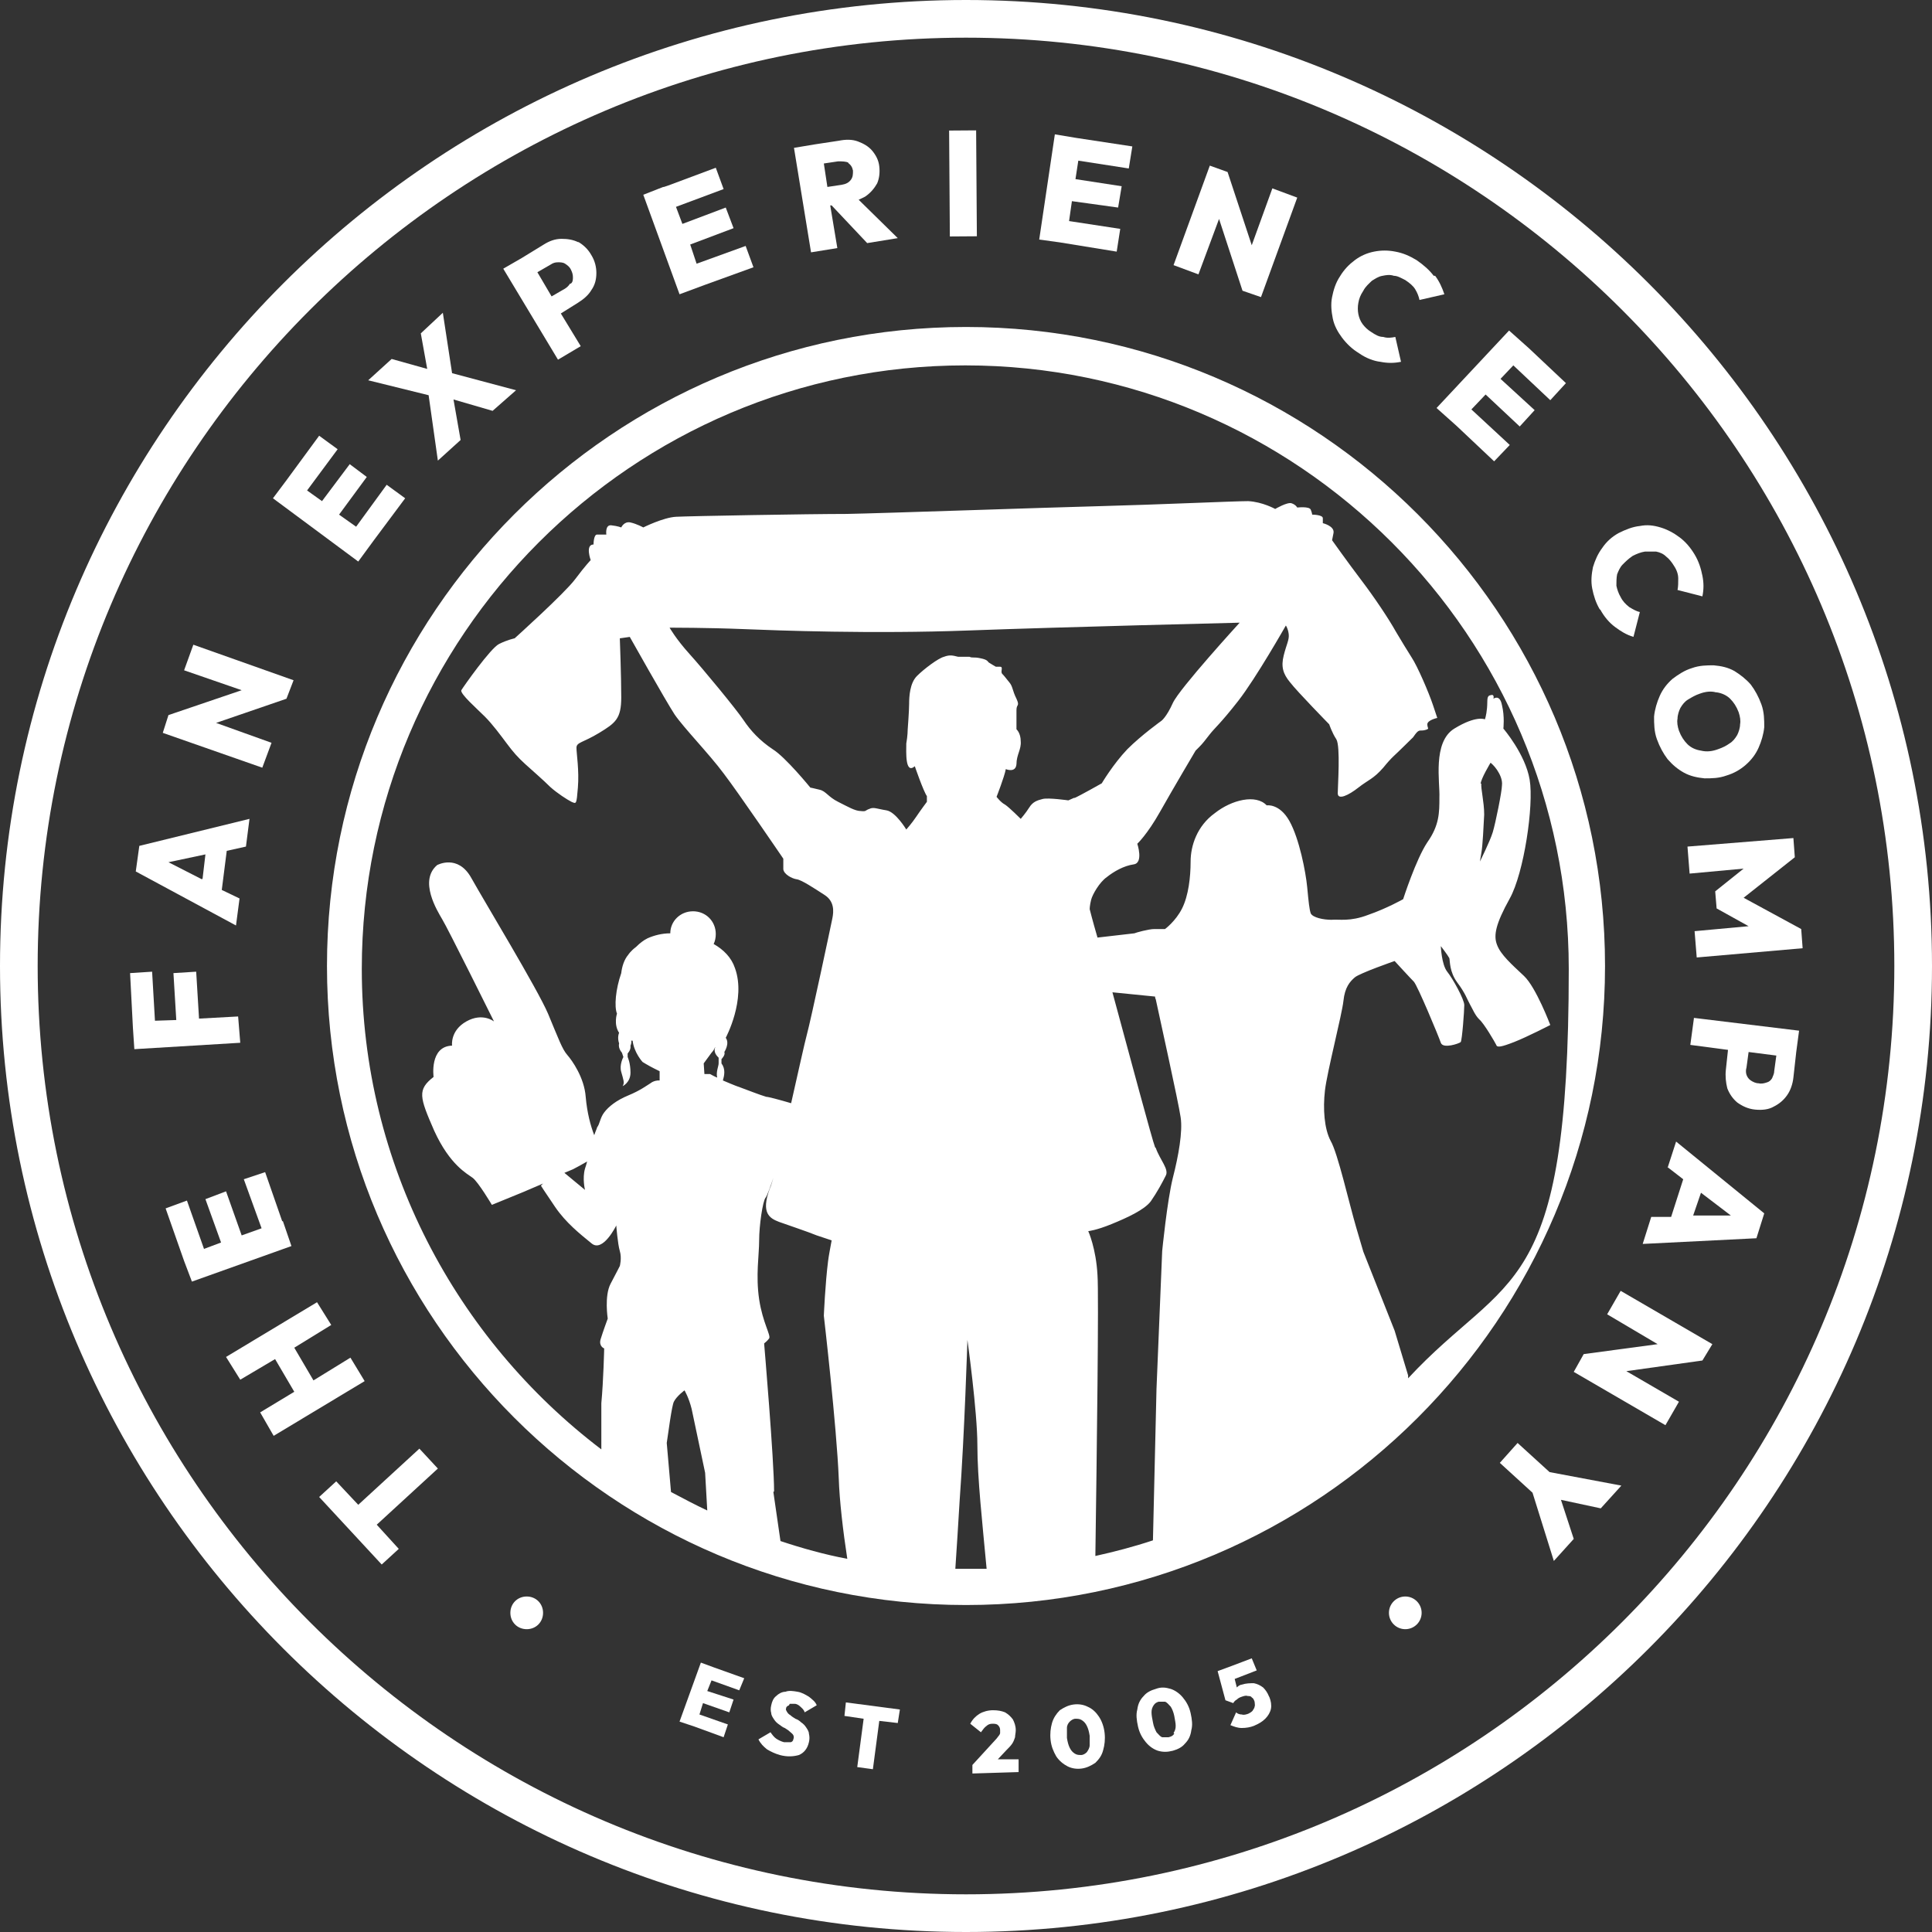 <?xml version="1.0" encoding="UTF-8"?>
<svg xmlns="http://www.w3.org/2000/svg" version="1.1" viewBox="0 0 271.8 271.8">
  <rect x="0" y="0" width="271.8" height="271.8" fill="#333333" stroke="none"/>
  <defs>
    <style>
      .cls-1 {
        fill: #fff;
      }
    </style>
  </defs>
  <!-- Generator: Adobe Illustrator 28.6.0, SVG Export Plug-In . SVG Version: 1.2.0 Build 709)  -->
  <g>
    <g id="Layer_1">
      <g>
        <g>
          <polygon class="cls-1" points="98.6 233.9 95.6 242.2 97.7 242.9 97.7 242.9 101.8 244.4 102.4 242.6 98.4 241.2 98.9 239.6 102.6 240.9 103.2 239.1 99.5 237.9 100.1 236.4 104 237.8 104.7 236.1 100.5 234.6 98.6 233.9"/>
          <path class="cls-1" d="M111.1,239.7c.2,0,.4,0,.7,0,.3,0,.6.2.8.4.2.2.5.4.6.8l1.7-1c-.2-.5-.6-.8-1.1-1.2-.5-.3-1-.6-1.6-.7-.6-.1-1.2-.2-1.7,0-.5,0-1,.3-1.3.6-.4.3-.6.8-.7,1.3-.1.4-.1.8,0,1.1,0,.3.2.6.4.9.2.3.4.5.7.7.3.2.5.4.8.5.3.2.5.3.7.5.2.2.4.3.5.5.1.2.1.4,0,.6,0,.2-.2.4-.4.4-.2,0-.5,0-.9,0-.4-.1-.8-.3-1.1-.5-.3-.2-.6-.6-.8-.9l-1.7,1c.3.6.7,1,1.2,1.4.5.3,1.1.6,1.8.8,1.1.3,2,.2,2.7,0,.7-.3,1.2-.9,1.4-1.8.1-.4.1-.8,0-1.2,0-.3-.2-.6-.4-.9-.2-.3-.4-.5-.7-.7-.2-.2-.5-.4-.8-.5-.3-.2-.5-.3-.7-.5-.2-.1-.4-.3-.5-.5-.1-.2-.2-.3-.1-.5,0-.2.2-.3.4-.4Z"/>
          <polygon class="cls-1" points="118.8 241.4 121.5 241.8 120.6 248.6 122.8 248.9 123.7 242.1 126.3 242.4 126.6 240.5 119 239.5 118.8 241.4"/>
          <path class="cls-1" d="M140.1,247.8l1.5-1.6c.3-.3.6-.6.8-.9.2-.3.3-.6.4-.9,0-.3.1-.6.1-1,0-.6-.2-1.1-.4-1.5-.3-.4-.6-.7-1.1-1-.5-.2-1-.3-1.7-.3-.7,0-1.4.2-1.9.5-.5.3-1,.8-1.3,1.4l1.5,1.2c.3-.4.5-.7.8-.9.2-.2.5-.3.8-.3.3,0,.6,0,.8.2.2.2.3.4.3.7,0,.1,0,.3,0,.4,0,.1-.1.3-.2.4-.1.1-.2.3-.4.5l-3.3,3.6v1.2s6.5-.2,6.5-.2v-1.8c0,0-3.2,0-3.2,0Z"/>
          <path class="cls-1" d="M154.6,241.5c-.4-.6-.9-1.1-1.6-1.4-.6-.3-1.3-.4-2-.3-.7.1-1.3.4-1.9.8-.5.5-.9,1.1-1.1,1.8-.2.7-.3,1.5-.2,2.4.1.9.4,1.6.8,2.3.4.6,1,1.1,1.6,1.4.6.3,1.3.4,2,.3.7-.1,1.3-.4,1.9-.8.5-.5.9-1,1.1-1.8.2-.7.3-1.5.2-2.4-.1-.9-.4-1.7-.8-2.3ZM153.3,245.5c0,.4-.2.7-.4,1-.2.2-.5.4-.8.4-.3,0-.6,0-.9-.2-.3-.2-.5-.4-.7-.8-.2-.4-.3-.8-.4-1.4,0-.6,0-1,0-1.4,0-.4.2-.7.4-.9.2-.2.5-.4.8-.4.3,0,.6,0,.9.2.3.2.5.4.7.8.2.4.3.8.4,1.4,0,.6,0,1,0,1.5Z"/>
          <path class="cls-1" d="M166.4,238.8c-.5-.6-1.1-1-1.7-1.2-.7-.2-1.3-.3-2.1,0-.7.2-1.3.5-1.7,1-.5.5-.8,1.1-.9,1.9-.2.7-.1,1.5.1,2.4.2.9.6,1.6,1.1,2.2.5.6,1.1,1,1.7,1.2.7.2,1.3.2,2.1,0,.7-.2,1.3-.5,1.7-1,.5-.5.8-1.1.9-1.9.2-.7.1-1.5-.1-2.4-.2-.9-.6-1.6-1.1-2.2ZM165.2,243.9c-.2.3-.4.4-.8.5-.3,0-.6,0-.9,0-.3-.1-.5-.4-.8-.7-.2-.4-.4-.8-.5-1.4-.1-.5-.2-1-.2-1.4,0-.4.1-.7.3-1,.2-.3.4-.4.7-.5.3,0,.6,0,.9,0,.3.1.5.4.8.7.2.3.4.8.5,1.3.1.6.2,1,.2,1.4,0,.4-.1.7-.3,1Z"/>
          <path class="cls-1" d="M178.5,238.6c-.2-.5-.5-.9-.8-1.2-.4-.3-.8-.5-1.3-.6-.5,0-1.1,0-1.7.2-.2,0-.5.2-.6.3,0,0,0,0-.1.1l-.3-1.2,3.1-1.2-.7-1.7-2.9,1.1h0l-1.9.7,1.1,4.1,1.1.4c.1-.2.3-.4.5-.5.2-.2.4-.3.7-.4.3-.1.6-.2.8-.1.2,0,.5,0,.6.2.2.1.3.3.4.6,0,.2.1.5,0,.7,0,.2-.2.4-.3.6-.2.2-.4.3-.6.4-.3.1-.6.2-.9.1-.3,0-.6-.1-.8-.3l-.8,1.8c.5.2,1,.4,1.6.4.6,0,1.2-.1,1.7-.3.7-.3,1.2-.6,1.6-1,.4-.4.7-.9.8-1.4.1-.5,0-1.1-.2-1.6Z"/>
        </g>
        <path class="cls-1" d="M135.9,271.8C61,271.8,0,210.8,0,135.9S61,0,135.9,0s135.9,61,135.9,135.9-61,135.9-135.9,135.9ZM135.9,5.3C63.9,5.3,5.3,63.9,5.3,135.9s58.6,130.6,130.6,130.6,130.6-58.6,130.6-130.6S207.9,5.3,135.9,5.3Z"/>
        <g>
          <polygon class="cls-1" points="59 203.8 50.4 211.7 47.3 208.4 44.9 210.6 53.7 220.1 56.1 217.9 53 214.5 61.6 206.6 59 203.8"/>
          <polygon class="cls-1" points="49.3 191 44.1 194.2 41.4 189.6 46.6 186.4 44.6 183.2 31.8 190.9 33.8 194.1 38.7 191.2 41.4 195.8 36.6 198.7 38.5 202 51.3 194.3 49.3 191"/>
          <polygon class="cls-1" points="41 175.3 39.8 171.8 39.7 171.8 37.3 164.9 34.3 165.9 36.8 172.8 34 173.8 31.8 167.6 28.9 168.7 31.1 174.8 28.7 175.7 26.3 168.9 23.3 170 25.9 177.4 27 180.3 41 175.3"/>
          <polygon class="cls-1" points="33.8 146.7 33.5 143 28 143.3 27.6 136.7 24.4 136.9 24.8 143.5 21.8 143.6 21.4 136.7 18.3 136.9 18.7 144.6 18.7 144.6 18.9 147.6 33.8 146.7"/>
          <path class="cls-1" d="M33.7,126.4l-2.5-1.2.7-5.5,2.7-.6.5-3.9-15.5,3.8-.5,3.6,14.1,7.6.5-3.8ZM28.4,123.7l-4.7-2.4,5.2-1.1-.4,3.4Z"/>
          <polygon class="cls-1" points="38.2 104.5 30.4 101.7 40.3 98.3 41.3 95.7 27.2 90.7 25.9 94.3 34 97.1 23.7 100.6 22.9 103.1 36.9 108 38.2 104.5"/>
          <polygon class="cls-1" points="50.4 79 52.6 76 52.6 76 57 70.1 54.4 68.2 50.1 74.1 47.7 72.4 51.6 67.1 49.2 65.3 45.3 70.5 43.2 69 47.5 63.2 44.9 61.3 40.2 67.7 40.2 67.7 38.4 70.1 50.4 79"/>
          <polygon class="cls-1" points="62.3 44 59.2 46.9 60.1 51.9 55.1 50.5 51.8 53.5 60.3 55.6 61.6 64.8 64.8 61.9 63.8 56.2 69.3 57.8 72.6 54.9 63.6 52.5 62.3 44"/>
          <path class="cls-1" d="M81.4,34.1c-.8-.4-1.6-.5-2.4-.5-.9,0-1.7.3-2.5.8l-3.1,1.9h0l-2.6,1.5,7.7,12.8,3.2-1.9-2.8-4.6,2.4-1.5c.8-.5,1.5-1.1,1.9-1.8.5-.7.7-1.5.7-2.4,0-.8-.2-1.7-.7-2.5-.5-.9-1.2-1.5-1.9-1.9ZM80.2,39.9c-.2.3-.4.5-.7.7l-1.9,1.1-2-3.4,1.9-1.1c.3-.2.6-.3,1-.3.3,0,.7,0,1,.2.3.2.6.4.8.8.2.4.3.7.3,1.1,0,.3,0,.7-.3.9Z"/>
          <polygon class="cls-1" points="104.9 34.6 98 37.1 97.1 34.4 103.2 32.1 102.1 29.2 96 31.5 95.1 29.1 101.8 26.6 100.7 23.6 94 26.1 94 26.1 93.4 26.3 93.3 26.3 93.3 26.3 90.5 27.4 95.6 41.4 99.1 40.1 99.1 40.1 106 37.6 104.9 34.6"/>
          <path class="cls-1" d="M121.8,27.6c.7-.5,1.2-1.1,1.6-1.8.3-.7.4-1.5.3-2.4-.1-.9-.5-1.6-1-2.2-.5-.6-1.2-1-2-1.3-.8-.3-1.7-.3-2.7-.1l-3.3.5h0s-3,.5-3,.5l2.4,14.7,3.7-.6-1-6h.2s5,5.3,5,5.3l4.3-.7-5.5-5.4c.4-.2.7-.3,1-.5ZM119.3,22.9c.4.3.6.6.7,1.1,0,.5,0,.9-.3,1.3-.3.4-.7.6-1.3.7l-2,.3-.5-3.3,2-.3c.6,0,1.1,0,1.5.2Z"/>
          <rect class="cls-1" x="133.6" y="18.4" width="3.8" height="14.9" transform="translate(-.2 .9) rotate(-.4)"/>
          <polygon class="cls-1" points="151.4 19.4 148.4 18.9 146.2 33.7 149.1 34.1 149.1 34.1 157.1 35.4 157.6 32.2 150.4 31.1 150.8 28.3 157.3 29.2 157.8 26.2 151.3 25.2 151.7 22.6 158.8 23.7 159.3 20.6 151.4 19.4 151.4 19.4"/>
          <polygon class="cls-1" points="176.1 34.5 172.7 24.2 170.2 23.3 165.1 37.3 168.6 38.6 171.5 30.8 174.8 40.9 177.4 41.8 182.5 27.8 179 26.5 176.1 34.5"/>
          <path class="cls-1" d="M201.7,38.8c-.6-.8-1.4-1.5-2.4-2.2-1-.6-1.9-1-3-1.2-1-.2-2-.2-3,0-1,.2-1.9.6-2.7,1.2-.8.6-1.5,1.3-2.1,2.3-.6.9-.9,1.9-1.1,2.9-.2,1-.1,2,.1,3,.2,1,.7,1.9,1.3,2.7.6.8,1.4,1.6,2.4,2.2,1,.7,2.1,1.1,3,1.2,1,.2,1.9.2,2.9,0l-.8-3.5c-.5.1-1.1.2-1.7,0-.6,0-1.1-.3-1.7-.7-.5-.3-.9-.7-1.2-1.1-.3-.4-.5-.9-.6-1.4-.1-.5-.1-1.1,0-1.6.1-.6.3-1.1.7-1.7.3-.6.8-1,1.2-1.4.5-.3.9-.6,1.5-.7.5-.1,1-.2,1.6,0,.5,0,1,.3,1.6.6.6.4,1.1.8,1.4,1.3.3.5.5,1,.6,1.5l3.5-.8c-.3-.9-.7-1.8-1.3-2.6Z"/>
          <polygon class="cls-1" points="212.4 62.6 207 57.6 209 55.5 213.8 60 215.9 57.7 211.1 53.3 212.9 51.4 218.1 56.3 220.3 53.9 215.1 49 215.1 49 212.3 46.5 202.1 57.4 204.9 59.9 204.9 59.9 210.2 64.9 212.4 62.6"/>
          <path class="cls-1" d="M225.1,85.7c.6,1.1,1.3,1.9,2.1,2.5.8.6,1.6,1.1,2.6,1.4l.9-3.5c-.5-.1-1-.4-1.5-.7-.5-.4-.9-.8-1.2-1.4-.3-.5-.5-1.1-.6-1.6,0-.5,0-1.1.1-1.6.2-.5.4-1,.8-1.4.4-.4.8-.8,1.4-1.2.6-.3,1.1-.5,1.7-.6.6,0,1.1,0,1.6,0,.5.1,1,.3,1.4.7.4.3.8.8,1.1,1.3.4.6.6,1.2.6,1.8,0,.6,0,1.1-.1,1.6l3.5.9c.2-1,.2-1.9,0-2.9s-.5-2-1.1-3c-.6-1-1.3-1.8-2.1-2.4-.8-.6-1.7-1.1-2.7-1.4-1-.3-1.9-.4-2.9-.2-1,.1-2,.5-3,1-.9.5-1.7,1.2-2.3,2.1-.6.8-1,1.7-1.3,2.7-.2,1-.3,2-.1,3,.2,1,.5,2,1.1,3Z"/>
          <path class="cls-1" d="M235.3,95.5c-.8.7-1.4,1.5-1.8,2.4-.4.9-.7,1.9-.8,2.9,0,1,0,2.1.4,3.2.4,1.1.9,2,1.5,2.8.7.8,1.4,1.4,2.3,1.9.9.5,1.9.7,2.9.8,1,0,2,0,3.1-.4,1-.3,1.9-.8,2.7-1.5.8-.7,1.4-1.5,1.8-2.4.4-.9.7-1.9.8-2.9,0-1,0-2.1-.4-3.2-.4-1.1-.9-2-1.5-2.8-.7-.8-1.5-1.4-2.3-1.9-.9-.5-1.8-.7-2.9-.8-1,0-2,0-3.1.4-1,.3-1.9.9-2.7,1.5ZM241.5,97.4c.7.1,1.4.4,1.9.9.5.5.9,1.1,1.2,1.9.2.6.3,1.2.2,1.7,0,.5-.2,1.1-.4,1.5-.3.5-.6.9-1.1,1.2-.4.3-1,.6-1.6.8-.8.3-1.6.4-2.4.2-.7-.1-1.4-.4-1.9-.9-.5-.5-.9-1.1-1.2-1.9-.2-.6-.3-1.2-.2-1.7,0-.5.2-1.1.4-1.5.3-.5.6-.9,1.1-1.2.5-.3,1-.6,1.6-.8.8-.3,1.6-.4,2.3-.2Z"/>
          <polygon class="cls-1" points="237.7 122.9 245.3 122.2 241.3 125.4 241.5 127.8 246 130.3 238.4 131 238.7 134.7 253.6 133.4 253.4 130.7 245.3 126.3 252.5 120.6 252.3 117.9 237.4 119.1 237.7 122.9"/>
          <path class="cls-1" d="M238.3,143.3l-.5,3.7,5.3.7-.3,2.8c-.1.9,0,1.8.2,2.6.3.8.8,1.5,1.4,2,.7.5,1.5.9,2.5,1,1,.1,1.9,0,2.6-.4.8-.4,1.4-.9,1.9-1.6.5-.7.8-1.6.9-2.5l.4-3.6h0l.4-3-14.8-1.8ZM249.3,151.7c-.2.3-.4.5-.8.6-.3.1-.7.2-1.1.1-.4,0-.8-.2-1.1-.4-.3-.2-.5-.5-.6-.8-.1-.3-.1-.7,0-1l.3-2.2,3.9.5-.3,2.2c0,.4-.2.7-.3,1Z"/>
          <path class="cls-1" d="M234.6,164.2l2.2,1.7-1.7,5.3h-2.8s-1.2,3.8-1.2,3.8l16-.8,1.1-3.5-12.4-10.1-1.2,3.7ZM239.3,167.8l4.2,3.2h-5.3c0,0,1.1-3.2,1.1-3.2Z"/>
          <polygon class="cls-1" points="226.1 184.9 233.2 189.1 222.8 190.5 221.4 193 234.3 200.5 236.2 197.2 228.8 192.9 239.5 191.4 240.9 189.1 228 181.6 226.1 184.9"/>
          <polygon class="cls-1" points="213.5 203 211 205.8 215.6 210 218.6 219.6 221.4 216.5 219.6 211 225.2 212.2 228.1 209 218 207.1 213.5 203"/>
        </g>
        <path class="cls-1" d="M135.9,46c-49.6,0-89.9,40.3-89.9,89.9s40.3,89.9,89.9,89.9,89.9-40.3,89.9-89.9-40.3-89.9-89.9-89.9ZM93.8,203h0c.2-1.3.7-5.2,1-5.8.4-.8,1.5-1.6,1.5-1.6,0,0,.6,1,1,2.6l1.9,9,.3,5.3c-1.7-.8-3.4-1.7-5.1-2.6l-.6-6.9ZM101.1,148.8s0,.4,0,.8c0,.4-.4,1.2-.2,2-.3-.1-1-.5-1-.5h-.8c0,0-.1-1.5-.1-1.5.3-.4,1.1-1.5,1.1-1.5.2-.2.4-.5.5-.8,0,0,0,0,0,.1,0,0-.3.6.4,1.3ZM108.9,209.8c0-4.4-1.4-20.8-1.4-20.8,0,0,.5-.4.7-.7.3-.4-.9-2.2-1.4-5.5-.5-3.4,0-6.2,0-8.3s.5-5.5.9-6c.2-.2.7-1.6,1.1-2.8-.2.6-.3,1.1-.5,1.5-1.3,3.5,0,4.2,1.3,4.7,1.1.4,4.1,1.4,5.3,1.9h0s2.1.7,2.1.7c-.2,1.1-.4,2.1-.5,2.9-.4,3.1-.6,7.7-.6,7.7,0,0,1.8,15.5,2.1,22.9.1,3.1.6,7.4,1.2,11.3-3.2-.6-6.4-1.5-9.4-2.5l-1-6.9ZM162.5,161.4c-.4-1-3.5-12.6-6-21.8l6,.6c0,.1,0,.2.1.4.4,1.9,3.2,14.5,3.5,16.6.3,2-.3,5.4-1.1,8.5-.8,3.2-1.5,10.3-1.5,10.3l-.8,19.4h0s-.5,21.3-.5,21.3c-2.7.9-5.4,1.6-8.1,2.2.2-14.2.5-36.9.3-39.5-.2-3.8-1.3-6.2-1.3-6.2,0,0,1.1-.1,3.3-1,2.2-.9,4.6-2,5.5-3.2.9-1.3,1.6-2.6,2.1-3.6.5-.9-.8-2.2-1.4-3.9ZM151.2,112.2l-.9.4s-2.8-.4-3.6-.2c-.8.2-1.4.4-1.9,1.2-.5.8-1.2,1.6-1.2,1.6,0,0-1.6-1.6-2.2-2-.6-.3-1.2-1.1-1.2-1.1,0,0,1.1-2.8,1.3-3.9,0,0,1.4.6,1.5-.7,0-1.3.7-2.1.6-3.2,0-1.2-.6-1.7-.6-1.7v-2.7c0-.9.5-.5,0-1.6-.6-1.2-.5-1.7-1-2.3-.5-.6-.7-.9-1-1.2-.3-.3.2-1-.3-1h-.6s-.7-.4-1-.6c-.2-.2-.2-.4-1.2-.6-.9-.2-1.1,0-1.5-.2-.4,0-.7,0-1.6,0-.8-.2-1.2-.3-2,0-.8.2-2.8,1.7-3.8,2.7-1,1-1.1,2.9-1.1,3.9s-.2,3.6-.2,3.6c0,0,0,.9-.2,2,0,1.1-.2,4.4,1.2,3.2,0,0,1.2,3.5,1.7,4.2v.8c0,0-.9,1.2-1.5,2.1-.6.9-1.4,1.8-1.4,1.8,0,0-1.5-2.5-2.8-2.7-1.3-.2-1.8-.5-2.4-.2-.6.2-.4.4-1.2.3-.8,0-1.8-.6-3.2-1.3-1.4-.7-1.7-1.5-2.6-1.7-.8-.2-1.3-.3-1.3-.3,0,0-3.5-4.3-5.3-5.4-1.8-1.2-3.1-2.6-4.1-4.1-1-1.5-5.7-7.2-7.6-9.3-1.9-2.1-2.8-3.7-2.8-3.7,0,0,5.4,0,10.3.2,4.9.2,18.2.7,31.7.2,13.5-.5,38.2-1.1,38.2-1.1,0,0-8.5,9.3-9.4,11.3-.9,2-1.6,2.5-1.6,2.5,0,0-2.8,2-4.8,4-2,2.1-3.6,4.8-3.6,4.8,0,0-3,1.7-3.9,2.1ZM134.4,220.7c.2-2.9.4-6.2.6-9.5.7-9.6,1.1-22.7,1.1-22.7,0,0,1.4,10.1,1.4,14.8s.7,10.9,1.3,17.4c-1,0-1.9,0-2.9,0s-1,0-1.5,0ZM198.1,193.5l-1.9-6.3-4.4-11.1-1-3.4c-1-3.4-2.6-10.5-3.6-12.2-.9-1.7-1.1-4.5-.8-7.1.3-2.6,2.4-10.7,2.6-12.6.2-1.9.9-2.7,1.6-3.3.7-.6,5.6-2.3,5.6-2.3,0,0,2.2,2.4,2.7,2.9.5.5,3.5,7.7,3.8,8.6.3.9,2.6.1,2.8-.1.2-.3.5-4.4.5-5.2,0-.8-1.6-3.7-2.4-4.7-.8-1-.9-3.6-.9-3.6,0,0,1,1.3,1.2,1.7.1.4,0,1.9,1.1,3.4,1.2,1.6,1.4,2.4,1.8,3.1.4.7.7,1.5,1.3,2.1.7.6,2.2,3.2,2.4,3.6.1.4.7.3,2.5-.4,1.8-.7,5.1-2.4,5.1-2.4,0,0-2-5.3-3.7-6.9-1.7-1.6-3.3-3-3.8-4.4-.5-1.3-.2-2.9,1.8-6.5,2-3.6,3.4-13.1,2.8-16.7-.6-3.6-3.7-7.2-3.7-7.2,0,0,.2-1.7-.2-3.3-.3-1.6-1.2-.9-1.2-.9,0,0,.2-.7-.4-.5-.6.1-.4.7-.5,1.8-.1,1.1-.3,1.6-.3,1.6,0,0-1.2-.6-4.3,1.3-3.1,1.9-2,7.6-2.1,9.7,0,2.1,0,3.9-1.7,6.3-1.6,2.4-3.4,8-3.4,8,0,0-2.3,1.3-4.9,2.2-2.6,1-4.1.6-5.2.7-1.1,0-2.6-.3-2.9-.9-.2-.6-.3-1.6-.5-3.7-.2-2.1-1.1-6.8-2.5-9.3-1.4-2.5-3.2-2.2-3.2-2.2-1.5-1.6-4.9-.8-7.3,1.1-2.5,1.8-3.4,4.6-3.4,6.8,0,2.2-.3,4.8-1.2,6.6-.9,1.8-2.4,2.9-2.4,2.9,0,0-.7,0-1.5,0-.8,0-2.6.5-2.8.6l-5.2.6c-.7-2.4-1.1-4-1.1-4,0,0,0-.5.2-1.3.2-.8,1.2-2.5,2.2-3.2,1-.8,2.4-1.6,3.8-1.8,1.4-.2.5-2.9.5-2.9,0,0,1.4-1.3,3.2-4.5,1.8-3.2,5-8.6,5-8.6l.5-.5c.5-.5.8-.9,1.5-1.8.7-.9,1.5-1.5,4-4.7,2.5-3.2,6.7-10.6,6.7-10.6,0,0,.3.4.4,1.2.1.8-.3,1.4-.7,3-.4,1.6-.1,2.6.9,3.8,1,1.3,5.5,5.9,5.5,5.9,0,0,.4,1.2,1,2.1.6,1,.2,6.6.2,7.6,0,1,1.5.3,2.9-.8,1.4-1.1,2.1-1.2,3.5-2.8,1.3-1.6,1.5-1.6,3.1-3.2,1.6-1.6.8-.7,1.4-1.5.6-.8.7-.4,1.4-.6.7-.2.3-.2.3-.8s1.4-.9,1.4-.9l-.6-1.8c-.6-1.8-2.2-5.5-3-6.7-.8-1.3-1.2-1.9-2.2-3.6-1-1.8-3-4.8-4.9-7.3-1.9-2.5-4.1-5.6-4.1-5.6l.2-1c.2-1-1.5-1.4-1.5-1.4v-.7c0-.5-1.5-.5-1.5-.5,0,0,0-.2-.2-.7-.2-.5-1.9-.3-1.9-.3,0,0-.2-.4-.8-.6-.6-.2-2.3.8-2.3.8,0,0-1.8-1-3.8-1.1-2,0-12.9.5-20.7.7-7.8.2-30.5,1-35.8,1.1-5.2,0-22.2.3-24,.4-1.8.1-4.6,1.5-4.6,1.5,0,0-.9-.5-1.8-.7-.9-.2-1.3.7-1.3.7,0,0-.5-.2-1.4-.3-.9-.1-.7,1.3-.7,1.3h-1.3c-.5,0-.5,1.4-.5,1.4-1.2,0-.4,2.2-.4,2.2,0,0-.7.7-2.2,2.7-1.5,2-8.5,8.3-8.5,8.3,0,0-1,.2-2.2.8-1.2.6-5,6-5.3,6.5-.2.5,2.2,2.6,3.3,3.7,1.1,1.1,2.2,2.6,3.1,3.8.9,1.2,1.5,1.9,2.6,2.9,1.1,1,2.5,2.2,3.5,3.2,1,.9,2.4,1.8,3,2.1.7.3.7.4.9-2,.2-2.4-.2-4.8-.2-5.6s.9-.7,3.2-2.1c2.3-1.4,3.1-2,3.1-5,0-3-.2-8.3-.2-8.3l1.4-.2s5,8.9,6.3,10.9c1.3,1.9,4.9,5.6,6.9,8.3,2,2.6,8.4,12,8.4,12,0,0,0,.9,0,1.5.1.7,1.2,1.3,1.9,1.4.7.1,2.5,1.3,3.9,2.2,1.4.9,1.3,2.3,1.1,3.3-.2,1-3,14.2-3.6,16.4-.3,1.1-1.2,5.2-2.2,9.6-1.7-.5-3.2-.9-3.5-.9-1-.3-2.5-.9-3.6-1.3-.9-.3-2-.8-2.5-1,.2-.7.4-1.6-.2-2.4v-.6s.6-.6.4-1c0,0,.8-1.2.2-2,0,0,2.9-5.4,1.3-9.8-.5-1.5-1.6-2.6-3-3.4.2-.4.3-.9.3-1.4,0-1.8-1.4-3.2-3.2-3.2s-3.2,1.4-3.2,3.1c-1.2,0-2.3.3-3.2.7-.6.3-1.1.7-1.6,1.2-.8.6-1.1,1.1-1.1,1.1-.6.7-.9,1.7-1,2.6-.8,2.3-1,4.7-.6,5.7,0,0-.5,1.5.3,2.7,0,0-.3.6,0,1.5,0,0-.2.6.4,1.3l.2.6s-.6,1.1-.3,2.1c.3,1.1.5,1.5.2,2,0,0,1.1-.5,1.1-1.9s-.4-2.2-.4-2.2v-.5s.5-.5.4-1.1c0,0,.2-.4.1-.7.1,0,.2,0,.2,0,.2,1.7,1.4,3,1.4,3,0,0,.8.5,1.6.9l.8.4v1.3c0,0-.2,0-.2,0,0,0-.6,0-1.1.4-.5.3-1.4,1-3.1,1.7-1.7.7-2.8,1.6-3.4,2.4-.6.8-.6,1.6-1,2.1,0,.1-.2.5-.4,1.1-.5-1.3-1-3.1-1.2-5.4-.2-2.7-1.9-5.1-2.6-5.9-.7-.8-1.2-2.2-2.7-5.8-1.5-3.5-8.9-15.7-10.8-19.1-1.9-3.4-4.8-1.8-4.8-1.8-2.6,2.2,0,6.4.7,7.6.7,1.1,7.3,14.4,7.3,14.4,0,0-1.6-1.3-3.9,0-2.3,1.3-2,3.4-2,3.4-3.2.1-2.6,4.4-2.6,4.4-2.3,1.8-2,2.8.1,7.6,2.2,4.8,4.6,6,5.4,6.6.8.6,2.7,3.8,2.7,3.8l4.4-1.8,2.8-1.2-.3.3s.5.8,2,3c1.5,2.2,3.5,3.8,5.1,5.1,1.6,1.4,3.5-2.5,3.5-2.5,0,0,.2,2.6.5,3.6.3,1,0,2.1,0,2.1,0,0-.4.8-1.3,2.5-.9,1.7-.4,4.9-.4,4.9,0,0-.7,1.9-1,2.9-.3,1,.5,1.3.5,1.3,0,0-.1,4.5-.4,7.7,0,.9,0,1.3,0,1.6h0c0,0,0,4.9,0,4.9-20.4-15.5-33.7-40.1-33.7-67.6,0-46.8,38.1-84.9,84.9-84.9s84.9,38.1,84.9,84.9-8.6,42.5-22.6,57.6ZM208.3,110.3c0-.7,1.4-3,1.4-3,0,0,.5.4.9,1,.4.6.8,1.4.7,2.2,0,.8-.9,5.3-1.3,6.6-.4,1.3-1.8,4.1-1.8,4.1l.2-1.2c.2-1.1.3-3.6.4-5.4,0-1.8-.5-3.7-.4-4.4ZM82.3,167.4l-2.9-2.4,1.2-.5c.6-.3,1.3-.7,2-1.1-.1.4-.2.7-.3,1-.4,1.4,0,3,0,3Z"/>
        <circle class="cls-1" cx="197.7" cy="226.9" r="2.3"/>
        <path class="cls-1" d="M76.4,226.9c0,1.3-1,2.3-2.3,2.3s-2.3-1-2.3-2.3,1-2.3,2.3-2.3,2.3,1,2.3,2.3Z"/>
      </g>
    </g>
  </g>
</svg>